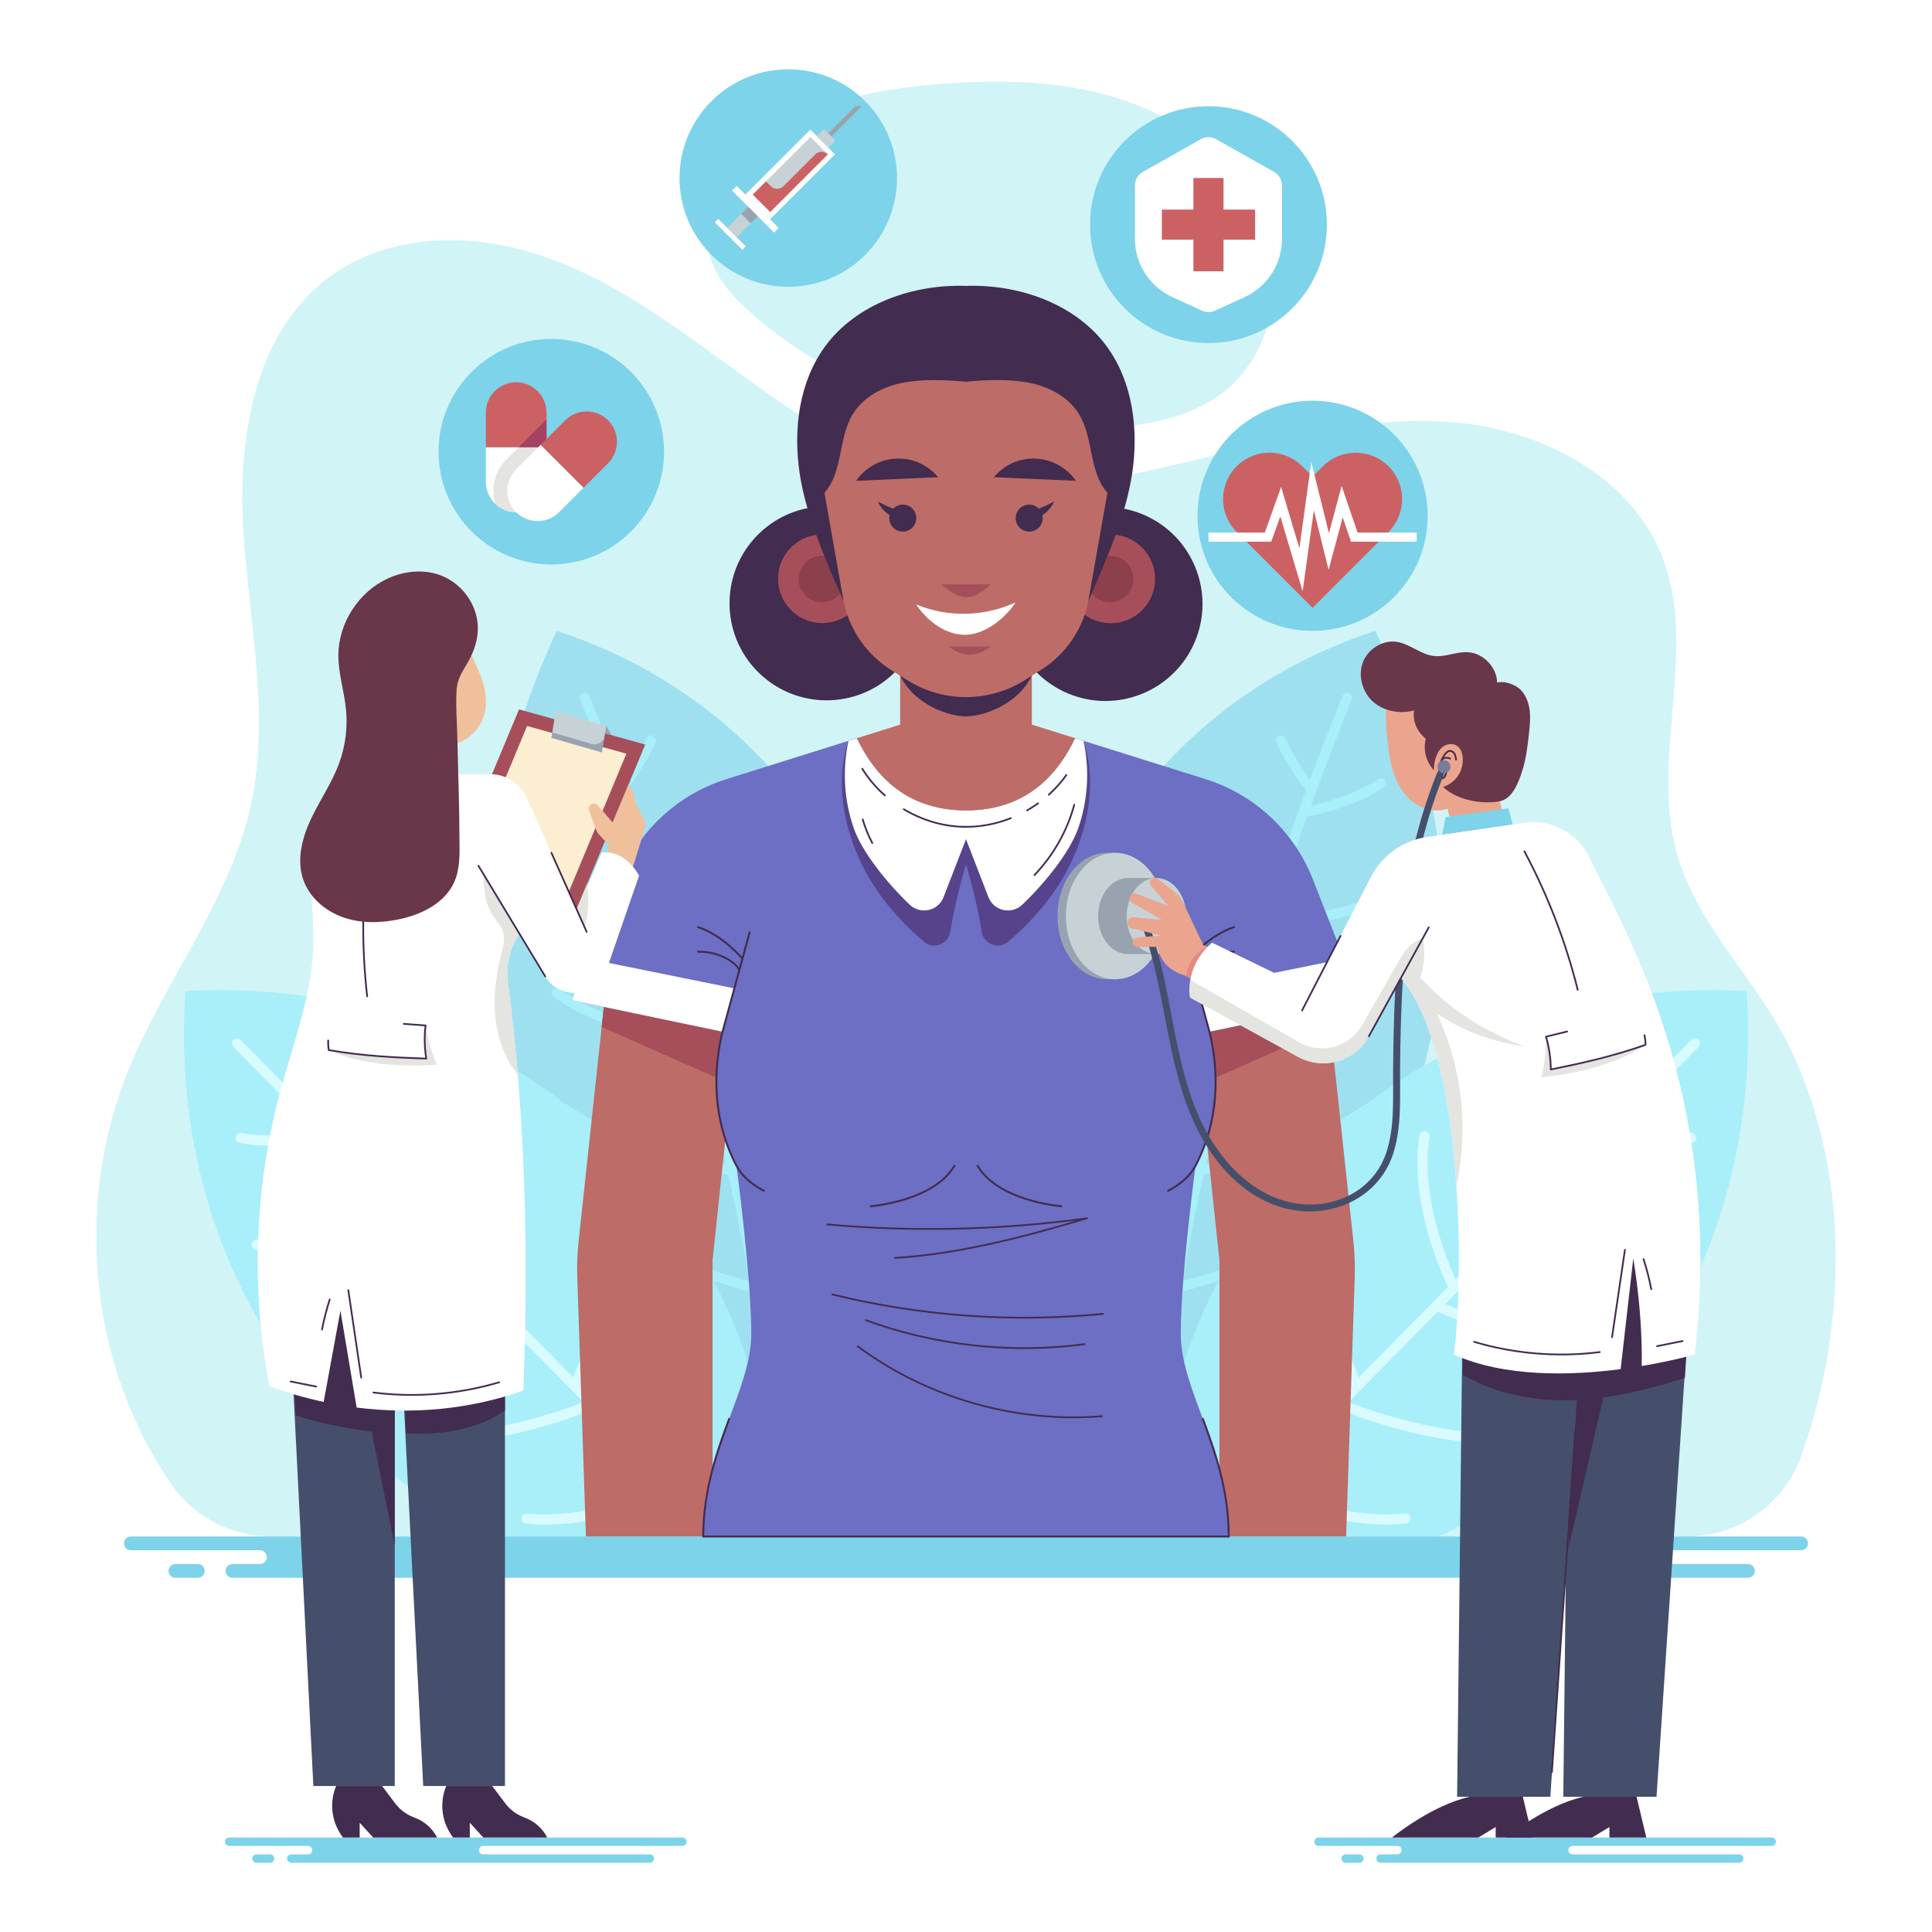 <?xml version="1.0" encoding="utf-8"?>
<!-- Generator: Adobe Illustrator 27.5.0, SVG Export Plug-In . SVG Version: 6.00 Build 0)  -->
<svg version="1.1" xmlns="http://www.w3.org/2000/svg" xmlns:xlink="http://www.w3.org/1999/xlink" x="0px" y="0px"
	 viewBox="0 0 500 500" style="enable-background:new 0 0 500 500;" xml:space="preserve">
<g id="BACKGROUND">
	<rect style="fill:#FFFFFF;" width="500" height="500"/>
</g>
<g id="OBJECTS">
	<g>
		<g>
			<g>
				<g>
					<g>
						<path style="fill:#D1F4F6;" d="M436.559,397.644H70.181c-10.249,0-19.885-4.981-25.733-13.398
							c-20.701-29.794-25.216-70.337-12.276-104.577c9.255-24.488,27.079-45.584,32.716-71.148
							c5.157-23.385-0.503-47.602-1.94-71.506c-1.437-23.904,2.95-50.883,22.127-65.225c15.685-11.73,37.693-11.758,56.167-5.255
							c18.475,6.502,34.33,18.629,50.183,30.129c15.854,11.501,32.544,22.784,51.634,27.161c21.971,5.037,44.91,0.442,66.805-4.916
							c21.895-5.357,44.148-11.532,66.606-9.605c22.458,1.927,45.647,13.935,53.773,34.96c9.316,24.105-3.294,51.972,3.774,76.829
							c4.328,15.222,15.47,27.373,23.947,40.736c20.684,32.608,21.702,77.967,8.034,115.342
							C461.49,389.5,449.687,397.644,436.559,397.644z"/>
						<path style="fill:#D1F4F6;" d="M291.856,110.35c8.626-1.135,17.402-3.304,24.361-8.527
							c13.011-9.765,16.656-29.012,10.685-44.144c-5.97-15.133-19.955-26.118-35.311-31.488c-15.356-5.37-32.025-5.721-48.243-4.451
							c-13.267,1.038-26.784,3.234-38.378,9.767c-9.403,5.298-18.412,14.577-21.275,25.257c-2.492,9.299,2.541,16.676,9.13,22.798
							c16.713,15.529,39.046,25.669,61.356,29.75C266.588,111.583,279.344,111.996,291.856,110.35z"/>
					</g>
					<g>
						<g>
							<circle style="fill:#7DD3E9;" cx="312.751" cy="58.136" r="30.646"/>
							<g>
								<path style="fill:#FFFFFF;" d="M322.122,76.883l-7.679,3.518c-1.074,0.492-2.308,0.492-3.381,0l-7.679-3.518
									c-5.884-2.696-9.657-8.575-9.657-15.047v-13.85c0-1.452,0.782-2.792,2.047-3.505l15.004-8.461
									c1.227-0.692,2.726-0.692,3.952,0l15.004,8.461c1.265,0.713,2.047,2.053,2.047,3.505v13.85
									C331.779,68.309,328.006,74.187,322.122,76.883z"/>
								<polygon style="fill:#CC6164;" points="324.822,54.238 316.649,54.238 316.649,46.066 308.854,46.066 308.854,54.238 
									300.681,54.238 300.681,62.034 308.854,62.034 308.854,70.207 316.649,70.207 316.649,62.034 324.822,62.034 								"/>
							</g>
						</g>
						<g>
							<circle style="fill:#7DD3E9;" cx="339.695" cy="133.491" r="29.78"/>
							<g>
								<path style="fill:#CC6164;" d="M359.347,120.679c-4.691-4.692-12.298-4.692-16.989,0l-2.662,2.662l-2.662-2.662
									c-4.691-4.692-12.298-4.692-16.989,0l0,0c-4.691,4.691-4.691,12.298,0,16.989l2.663,2.662l16.989,16.989l16.989-16.989l0,0
									l2.662-2.662C364.038,132.977,364.038,125.37,359.347,120.679z"/>
								<g>
									<polygon style="fill:#FFFFFF;" points="337.116,153.046 331.346,133.617 328.999,140.191 312.751,140.191 312.751,137.826 
										327.332,137.826 331.552,126.007 336.274,141.902 339.367,119.593 343.931,138.005 347.208,125.75 351.332,137.826 
										366.639,137.826 366.639,140.191 349.64,140.191 347.484,133.874 343.844,147.484 340.024,132.072 									"/>
								</g>
							</g>
						</g>
						<g>
							
								<ellipse transform="matrix(0.707 -0.707 0.707 0.707 -40.863 135.144)" style="fill:#7DD3E9;" cx="142.702" cy="116.898" rx="29.184" ry="29.184"/>
							<g>
								<g>
									<path style="fill:#FFFFFF;" d="M125.736,115.748v8.969c0,4.335,3.514,7.848,7.848,7.848c4.335,0,7.848-3.514,7.848-7.848
										v-8.969H125.736z"/>
									<path style="fill:#CC6164;" d="M141.433,106.779c0-4.335-3.514-7.848-7.848-7.848c-4.335,0-7.848,3.514-7.848,7.848v8.969
										h15.697V106.779z"/>
								</g>
								<g>
									<path style="fill:#E4E4E0;" d="M141.433,124.718v-8.969h-7.204l-3.182,3.182c-3.112,3.112-4.044,7.584-2.813,11.519
										c1.402,1.31,3.28,2.117,5.35,2.117C137.919,132.566,141.433,129.052,141.433,124.718z"/>
									<polygon style="fill:#A34262;" points="141.433,115.748 141.433,108.544 134.229,115.748 									"/>
								</g>
								<g>
									<path style="fill:#FFFFFF;" d="M139.927,115.124l-6.342,6.342c-3.065,3.065-3.065,8.034,0,11.099
										c3.065,3.065,8.034,3.065,11.099,0l6.342-6.342L139.927,115.124z"/>
									<path style="fill:#CC6164;" d="M157.369,119.881c3.065-3.065,3.065-8.034,0-11.099c-3.065-3.065-8.034-3.065-11.099,0
										l-6.342,6.342l11.099,11.099L157.369,119.881z"/>
								</g>
							</g>
						</g>
						<g>
							
								<ellipse transform="matrix(0.707 -0.707 0.707 0.707 27.186 157.764)" style="fill:#7DD3E9;" cx="204.031" cy="46.066" rx="28.146" ry="28.146"/>
							<g>
								
									<rect x="199.999" y="33.282" transform="matrix(0.707 0.707 -0.707 0.707 91.838 -131.387)" style="fill:#FFFFFF;" width="9.037" height="23.765"/>
								
									<rect x="193.974" y="41.985" transform="matrix(-0.707 0.707 -0.707 -0.707 381.07 -67.515)" style="fill:#C7D2D7;" width="21.087" height="6.36"/>
								
									<rect x="187.806" y="53.314" transform="matrix(0.707 0.707 -0.707 0.707 95.571 -122.373)" style="fill:#FFFFFF;" width="15.397" height="1.729"/>
								
									<rect x="211.727" y="34.525" transform="matrix(0.707 0.707 -0.707 0.707 87.974 -140.717)" style="fill:#C7D2D7;" width="4.24" height="2.622"/>
								<polygon style="fill:#99A3B0;" points="215.188,35.323 214.36,34.495 221.401,27.453 223.058,27.453 								"/>
								
									<rect x="190.442" y="53.663" transform="matrix(0.707 0.707 -0.707 0.707 96.956 -119.042)" style="fill:#C7D2D7;" width="3.459" height="7.698"/>
								
									<rect x="183.975" y="60.05" transform="matrix(0.707 0.707 -0.707 0.707 98.264 -115.875)" style="fill:#FFFFFF;" width="10.061" height="1.255"/>
								
									<rect x="192.254" y="54.413" transform="matrix(0.707 0.707 -0.707 0.707 96.198 -120.851)" style="fill:#99A3B0;" width="3.459" height="2.573"/>
								<path style="fill:#CC6164;" d="M210.987,39.958l-8.245,8.244c-0.893,0.893-2.341,0.893-3.235,0l-1.262-1.262l-3.432,3.432
									l2.88,2.88l1.617,1.617l3.432-3.432l11.479-11.479l0,0C213.329,39.065,211.88,39.065,210.987,39.958z"/>
							</g>
						</g>
					</g>
				</g>
				<g>
					<defs>
						<path id="SVGID_1_" d="M75.011,397.644h146.718c23.354-44.26,34.705-97.693,20.247-145.603
							c-14.458-47.91-52.553-89.186-100.697-102.845c-22.145,27.155-37.174,61.462-39.093,96.449
							c-22.594-3.378-47.347-1.2-69.779,3.123C27.408,301.301,44.893,354.312,75.011,397.644z"/>
					</defs>
					<clipPath id="SVGID_00000085217883719633656360000015004928471407302546_">
						<use xlink:href="#SVGID_1_"  style="overflow:visible;"/>
					</clipPath>
					<g style="clip-path:url(#SVGID_00000085217883719633656360000015004928471407302546_);">
						<g>
							<path style="fill:#9FE0F0;" d="M144.065,163.271L144.065,163.271L144.065,163.271c-9.341,20.164-14.758,39.99-16.718,59.049
								c-1.948,19.068-0.422,37.389,4.43,54.773c4.832,17.389,12.996,33.862,24.519,49.178
								c11.529,15.302,26.414,29.475,44.833,41.908l0,0v0c14.511-16.77,24.046-36.232,28.446-56.554
								c4.418-20.31,3.701-41.446-1.813-61.263c-5.523-19.815-15.833-38.279-30.114-53.382
								C183.378,181.859,165.156,170.126,144.065,163.271z"/>
							<path style="fill:#A8EFFA;" d="M219.304,260.292c-0.653-0.299-1.403,0.008-1.674,0.678
								c-3.208,8.081-9.15,15.598-14.823,21.486c-5.66,5.891-11.275,10.233-13.846,12.152c-2.41-10.495-5.154-20.91-7.984-31.299
								c1.822-1.293,6.586-4.846,11.571-10.172c2.492-2.663,5.039-5.771,7.302-9.258c2.22-3.474,4.147-7.325,5.448-11.473
								c0.217-0.693-0.152-1.45-0.825-1.689c-0.673-0.239-1.393,0.13-1.61,0.822c-4.552,14.732-18.215,25.847-22.643,29.143
								c-2.582-9.094-5.298-18.152-8.219-27.143c1.746-1.361,6.286-5.077,11.021-10.631c4.747-5.554,9.537-12.918,11.959-21.547
								c0.187-0.697-0.217-1.438-0.901-1.653c-0.685-0.213-1.39,0.178-1.578,0.875c-2.088,7.635-6.386,14.384-10.627,19.606
								c-4.292,5.242-8.592,8.997-10.722,10.746l-2.175-6.625l-2.277-6.591c-1.488-4.405-3.092-8.768-4.693-13.132
								c1.289-1.643,5.098-6.663,7.631-12.43c0.288-0.648-0.003-1.417-0.647-1.716c-0.648-0.298-1.402-0.011-1.688,0.636
								c-1.958,4.414-4.672,8.434-6.336,10.663c-2.741-7.274-5.52-14.536-8.482-21.724c-0.265-0.654-1.008-0.968-1.66-0.701
								c-0.652,0.267-0.966,1.012-0.702,1.663l2.775,6.842l2.664,6.886l2.64,6.895l2.533,6.935
								c-3.938-0.913-12.044-3.144-17.287-6.841c-0.567-0.404-1.362-0.278-1.781,0.283c-0.418,0.56-0.299,1.34,0.266,1.744
								c6.525,4.661,16.947,7.055,19.838,7.653c1.581,4.355,3.045,8.751,4.573,13.125c1.485,4.389,2.886,8.805,4.333,13.206
								c-2.758-0.166-8.432-0.683-14.947-2.191c-3.262-0.753-6.716-1.759-10.154-3.086c-3.46-1.32-6.876-2.971-9.996-5.048
								c-0.57-0.38-1.362-0.229-1.77,0.334c-0.408,0.563-0.278,1.324,0.292,1.703c7.048,4.644,15.225,7.314,22.273,8.854
								c7.057,1.535,12.922,1.937,15.118,2.036c2.801,8.997,5.478,18.033,7.954,27.125c-2.767-0.267-8.439-1-14.947-2.713
								c-3.245-0.859-6.677-1.969-10.023-3.403c-1.673-0.717-3.324-1.516-4.919-2.407c-1.614-0.885-3.18-1.86-4.654-2.939
								c-0.555-0.406-1.358-0.293-1.785,0.25c-0.433,0.542-0.335,1.308,0.22,1.712c6.612,4.847,14.637,7.779,21.686,9.547
								c6.978,1.785,12.895,2.405,15.129,2.581c0.69,2.593,1.411,5.178,2.076,7.777l1.956,7.808
								c1.348,5.195,2.473,10.443,3.712,15.664c-3.177-0.596-10.06-2.038-17.766-4.505c-7.667-2.482-16.368-5.914-22.949-10.726
								c-0.554-0.399-1.356-0.281-1.785,0.257c-0.43,0.54-0.34,1.302,0.21,1.702c3.685,2.679,7.917,4.942,12.272,6.859
								c4.356,1.916,8.751,3.506,12.895,4.783c8.26,2.561,15.344,3.909,17.728,4.335l2.491,11.658l2.29,11.699l0.001,0.005
								c0.286,1.407,0.527,2.823,0.779,4.236c-1.432-0.375-3.593-0.971-6.191-1.774c-2.616-0.799-5.669-1.804-8.855-3.004
								c-6.386-2.401-13.239-5.576-18.411-9.517c-0.543-0.42-1.349-0.329-1.792,0.202c-0.445,0.53-0.363,1.297,0.182,1.716
								c5.826,4.463,13.551,7.95,20.504,10.483c6.924,2.533,12.881,4.126,15.054,4.658l1.371,7.741l1.237,7.764
								c0.111,0.695,0.764,1.169,1.461,1.061c0.697-0.108,1.17-0.76,1.059-1.458l-1.311-8.197l-1.45-8.174l-0.001-0.005
								l-0.969-5.392c1.823-1.268,6.855-4.887,12.294-9.966c5.473-5.08,11.229-11.617,14.594-18.572
								c0.317-0.652,0.062-1.455-0.568-1.793c-0.631-0.337-1.399-0.081-1.714,0.57c-2.997,6.141-7.99,12.043-12.973,16.825
								c-4.968,4.785-9.774,8.434-12.173,10.172c-0.918-4.618-1.762-9.25-2.783-13.847c-0.987-4.603-1.94-9.214-3.038-13.793
								c1.993-1.42,7.757-5.671,13.988-11.875c3.078-3.093,6.264-6.673,9.15-10.619c2.894-3.947,5.477-8.259,7.269-12.768
								C220.268,261.383,219.957,260.592,219.304,260.292z"/>
						</g>
						<g>
							<path style="fill:#A8EFFA;" d="M47.98,256.468L47.98,256.468L47.98,256.468c-6.075,90.392,62.341,159.825,152.813,155.083h0
								v0C206.868,321.159,138.451,251.726,47.98,256.468z"/>
							<path style="fill:#D9FBFF;" d="M157.75,311.077c-0.714,0.079-1.229,0.724-1.152,1.436c1.892,17.164-5.779,37.86-8.247,43.962
								l-23.094-23.437c1.986-4.116,10.028-22.154,7.368-39.163c-0.111-0.71-0.777-1.196-1.487-1.084
								c-0.711,0.111-1.197,0.777-1.085,1.486c2.363,15.099-4.394,31.617-6.75,36.778l-20.276-20.577
								c1.944-4.08,9.763-21.885,7.147-39.38c-0.106-0.711-0.769-1.201-1.48-1.094c-0.711,0.108-1.201,0.768-1.095,1.48
								c2.324,15.543-4.221,31.874-6.53,37.008l-19.94-20.236c0.512-2.076,1.91-8.292,1.998-14.692
								c0.011-0.719-0.564-1.309-1.283-1.32c-0.721-0.009-1.31,0.566-1.319,1.283c-0.068,4.891-0.965,9.781-1.563,12.529
								L62.29,269.135c-0.504-0.512-1.328-0.518-1.84-0.014c-0.512,0.505-0.518,1.328-0.014,1.84l21.185,21.499
								c-4.015,0.811-12.59,2.189-19.048,0.753c-0.702-0.155-1.397,0.284-1.553,0.988c-0.156,0.702,0.286,1.397,0.988,1.553
								c8.124,1.806,18.879-0.422,21.781-1.094l19.939,20.236c-5.162,2.233-21.575,8.539-37.101,5.983
								c-0.709-0.117-1.379,0.364-1.496,1.073c-0.117,0.709,0.363,1.379,1.072,1.496c17.454,2.873,35.373-4.682,39.481-6.566
								l20.277,20.578c-5.192,2.28-21.795,8.793-36.874,6.206c-0.709-0.122-1.385,0.356-1.502,1.063
								c-0.122,0.709,0.353,1.382,1.062,1.503c16.968,2.91,35.122-4.865,39.267-6.79l23.095,23.438
								c-6.138,2.377-26.946,9.742-44.079,7.598c-0.711-0.09-1.361,0.417-1.453,1.131c-0.088,0.713,0.418,1.364,1.131,1.453
								c19.115,2.39,41.765-6.282,46.39-8.163l17.102,17.355c0.001,0.001,0.002,0.002,0.003,0.003l3.09,3.136
								c-5.703,2.027-23.379,7.771-36.84,6.312c-0.713-0.079-1.358,0.439-1.434,1.154c-0.077,0.715,0.439,1.357,1.154,1.434
								c15.244,1.653,34.877-5.266,39.133-6.856l11.278,11.446c0.505,0.512,1.328,0.518,1.84,0.014
								c0.512-0.505,0.518-1.328,0.014-1.84l-11.87-12.046c-0.001-0.001-0.003-0.003-0.004-0.004l-3.916-3.975
								c1.652-4.231,8.859-23.76,7.432-39.027c-0.067-0.716-0.701-1.242-1.417-1.175c-0.717,0.068-1.243,0.702-1.175,1.417
								c1.26,13.481-4.743,31.07-6.854,36.742l-20.194-20.494c1.95-4.598,10.955-27.117,8.846-46.265
								C159.107,311.514,158.464,310.999,157.75,311.077z"/>
						</g>
					</g>
				</g>
				<g>
					<defs>
						<path id="SVGID_00000103947159159877829200000017395471761998643608_" d="M424.989,397.644H278.271
							c-23.354-44.26-34.705-97.693-20.247-145.603c14.458-47.91,52.553-89.186,100.697-102.845
							c22.145,27.155,37.174,61.462,39.093,96.449c22.595-3.378,47.347-1.2,69.78,3.123
							C472.592,301.301,455.107,354.312,424.989,397.644z"/>
					</defs>
					<clipPath id="SVGID_00000003089677452746921330000001139308908078153907_">
						<use xlink:href="#SVGID_00000103947159159877829200000017395471761998643608_"  style="overflow:visible;"/>
					</clipPath>
					<g style="clip-path:url(#SVGID_00000003089677452746921330000001139308908078153907_);">
						<g>
							<path style="fill:#9FE0F0;" d="M355.934,163.271L355.934,163.271L355.934,163.271c9.341,20.164,14.758,39.99,16.718,59.049
								c1.948,19.068,0.422,37.389-4.43,54.773c-4.832,17.389-12.996,33.862-24.52,49.178
								c-11.529,15.302-26.414,29.475-44.833,41.908l0,0v0c-14.511-16.77-24.046-36.232-28.446-56.554
								c-4.418-20.31-3.701-41.446,1.814-61.263c5.523-19.815,15.833-38.279,30.114-53.382
								C316.622,181.859,334.844,170.126,355.934,163.271z"/>
							<path style="fill:#A8EFFA;" d="M280.695,260.292c0.653-0.299,1.403,0.008,1.674,0.678c3.208,8.081,9.15,15.598,14.823,21.486
								c5.66,5.891,11.275,10.233,13.846,12.152c2.41-10.495,5.154-20.91,7.984-31.299c-1.822-1.293-6.586-4.846-11.571-10.172
								c-2.492-2.663-5.039-5.771-7.302-9.258c-2.22-3.474-4.147-7.325-5.448-11.473c-0.217-0.693,0.152-1.45,0.825-1.689
								c0.673-0.239,1.393,0.13,1.61,0.822c4.552,14.732,18.215,25.847,22.643,29.143c2.582-9.094,5.298-18.152,8.219-27.143
								c-1.746-1.361-6.286-5.077-11.021-10.631c-4.747-5.554-9.537-12.918-11.959-21.547c-0.187-0.697,0.217-1.438,0.901-1.653
								c0.685-0.213,1.39,0.178,1.578,0.875c2.088,7.635,6.386,14.384,10.627,19.606c4.292,5.242,8.592,8.997,10.723,10.746
								l2.175-6.625l2.277-6.591c1.488-4.405,3.093-8.768,4.693-13.132c-1.289-1.643-5.098-6.663-7.631-12.43
								c-0.288-0.648,0.003-1.417,0.648-1.716c0.647-0.298,1.402-0.011,1.688,0.636c1.958,4.414,4.672,8.434,6.336,10.663
								c2.741-7.274,5.52-14.536,8.482-21.724c0.265-0.654,1.008-0.968,1.66-0.701c0.652,0.267,0.966,1.012,0.702,1.663
								l-2.775,6.842l-2.664,6.886l-2.64,6.895l-2.533,6.935c3.938-0.913,12.044-3.144,17.287-6.841
								c0.567-0.404,1.362-0.278,1.781,0.283c0.418,0.56,0.299,1.34-0.266,1.744c-6.525,4.661-16.947,7.055-19.838,7.653
								c-1.581,4.355-3.045,8.751-4.573,13.125c-1.485,4.389-2.886,8.805-4.333,13.206c2.758-0.166,8.432-0.683,14.947-2.191
								c3.262-0.753,6.716-1.759,10.154-3.086c3.46-1.32,6.876-2.971,9.996-5.048c0.57-0.38,1.363-0.229,1.77,0.334
								c0.408,0.563,0.278,1.324-0.292,1.703c-7.048,4.644-15.225,7.314-22.273,8.854c-7.057,1.535-12.922,1.937-15.118,2.036
								c-2.801,8.997-5.478,18.033-7.954,27.125c2.767-0.267,8.439-1,14.947-2.713c3.245-0.859,6.677-1.969,10.023-3.403
								c1.673-0.717,3.324-1.516,4.919-2.407c1.614-0.885,3.18-1.86,4.654-2.939c0.555-0.406,1.358-0.293,1.785,0.25
								c0.433,0.542,0.335,1.308-0.22,1.712c-6.612,4.847-14.637,7.779-21.686,9.547c-6.978,1.785-12.895,2.405-15.129,2.581
								c-0.69,2.593-1.41,5.178-2.076,7.777l-1.956,7.808c-1.348,5.195-2.473,10.443-3.712,15.664
								c3.177-0.596,10.06-2.038,17.766-4.505c7.667-2.482,16.368-5.914,22.949-10.726c0.554-0.399,1.356-0.281,1.785,0.257
								c0.43,0.54,0.34,1.302-0.21,1.702c-3.685,2.679-7.917,4.942-12.272,6.859c-4.356,1.916-8.751,3.506-12.895,4.783
								c-8.26,2.561-15.344,3.909-17.728,4.335l-2.491,11.658l-2.29,11.699l-0.001,0.005c-0.286,1.407-0.527,2.823-0.779,4.236
								c1.432-0.375,3.593-0.971,6.191-1.774c2.616-0.799,5.669-1.804,8.855-3.004c6.386-2.401,13.239-5.576,18.411-9.517
								c0.543-0.42,1.349-0.329,1.792,0.202c0.445,0.53,0.363,1.297-0.182,1.716c-5.826,4.463-13.551,7.95-20.504,10.483
								c-6.924,2.533-12.881,4.126-15.054,4.658l-1.371,7.741l-1.237,7.764c-0.111,0.695-0.764,1.169-1.461,1.061
								c-0.697-0.108-1.17-0.76-1.059-1.458l1.311-8.197l1.45-8.174l0.001-0.005l0.969-5.392c-1.823-1.268-6.855-4.887-12.294-9.966
								c-5.473-5.08-11.229-11.617-14.594-18.572c-0.317-0.652-0.062-1.455,0.568-1.793c0.631-0.337,1.399-0.081,1.714,0.57
								c2.997,6.141,7.99,12.043,12.973,16.825c4.968,4.785,9.774,8.434,12.173,10.172c0.918-4.618,1.762-9.25,2.783-13.847
								c0.987-4.603,1.939-9.214,3.038-13.793c-1.993-1.42-7.757-5.671-13.988-11.875c-3.078-3.093-6.264-6.673-9.15-10.619
								c-2.894-3.947-5.476-8.259-7.269-12.768C279.732,261.383,280.043,260.592,280.695,260.292z"/>
						</g>
						<g>
							<path style="fill:#A8EFFA;" d="M452.02,256.468L452.02,256.468L452.02,256.468c6.075,90.392-62.341,159.825-152.813,155.083
								h0v0C293.132,321.159,361.548,251.726,452.02,256.468z"/>
							<path style="fill:#D9FBFF;" d="M342.25,311.077c0.714,0.079,1.229,0.724,1.152,1.436c-1.892,17.164,5.779,37.86,8.247,43.962
								l23.094-23.437c-1.986-4.116-10.028-22.154-7.368-39.163c0.111-0.71,0.777-1.196,1.487-1.084
								c0.711,0.111,1.197,0.777,1.085,1.486c-2.363,15.099,4.394,31.617,6.75,36.778l20.276-20.577
								c-1.944-4.08-9.763-21.885-7.147-39.38c0.106-0.711,0.769-1.201,1.48-1.094c0.711,0.108,1.201,0.768,1.095,1.48
								c-2.324,15.543,4.221,31.874,6.53,37.008l19.94-20.236c-0.512-2.076-1.91-8.292-1.998-14.692
								c-0.011-0.719,0.564-1.309,1.283-1.32c0.721-0.009,1.31,0.566,1.319,1.283c0.068,4.891,0.965,9.781,1.563,12.529
								l16.673-16.921c0.504-0.512,1.328-0.518,1.84-0.014c0.512,0.505,0.518,1.328,0.014,1.84l-21.185,21.499
								c4.015,0.811,12.59,2.189,19.048,0.753c0.702-0.155,1.397,0.284,1.553,0.988c0.156,0.702-0.286,1.397-0.988,1.553
								c-8.124,1.806-18.879-0.422-21.78-1.094l-19.939,20.236c5.162,2.233,21.575,8.539,37.101,5.983
								c0.709-0.117,1.379,0.364,1.496,1.073c0.117,0.709-0.363,1.379-1.072,1.496c-17.454,2.873-35.373-4.682-39.481-6.566
								l-20.277,20.578c5.192,2.28,21.795,8.793,36.874,6.206c0.709-0.122,1.385,0.356,1.502,1.063
								c0.122,0.709-0.353,1.382-1.062,1.503c-16.968,2.91-35.122-4.865-39.267-6.79l-23.095,23.438
								c6.138,2.377,26.946,9.742,44.079,7.598c0.711-0.09,1.361,0.417,1.453,1.131c0.088,0.713-0.418,1.364-1.13,1.453
								c-19.115,2.39-41.765-6.282-46.391-8.163L329.9,382.255c-0.001,0.001-0.002,0.002-0.003,0.003l-3.09,3.136
								c5.703,2.027,23.379,7.771,36.84,6.312c0.713-0.079,1.358,0.439,1.434,1.154c0.077,0.715-0.439,1.357-1.154,1.434
								c-15.244,1.653-34.877-5.266-39.133-6.856l-11.278,11.446c-0.505,0.512-1.328,0.518-1.84,0.014
								c-0.512-0.505-0.518-1.328-0.014-1.84l11.87-12.046c0.001-0.001,0.003-0.003,0.004-0.004l3.916-3.975
								c-1.652-4.231-8.859-23.76-7.432-39.027c0.067-0.716,0.701-1.242,1.417-1.175c0.717,0.068,1.243,0.702,1.175,1.417
								c-1.26,13.481,4.743,31.07,6.854,36.742l20.194-20.494c-1.95-4.598-10.955-27.117-8.846-46.265
								C340.892,311.514,341.536,310.999,342.25,311.077z"/>
						</g>
					</g>
				</g>
			</g>
			<g>
				<path style="fill:#7DD3E9;" d="M467.913,399.425L467.913,399.425c0-0.984-0.797-1.781-1.781-1.781H33.868
					c-0.984,0-1.781,0.797-1.781,1.781l0,0c0,0.984,0.797,1.781,1.781,1.781h33.391c0.984,0,1.781,0.797,1.781,1.781l0,0
					c0,0.984-0.797,1.781-1.781,1.781h-7.089c-0.984,0-1.781,0.797-1.781,1.781v0c0,0.984,0.797,1.781,1.781,1.781h392.192
					c0.984,0,1.781-0.797,1.781-1.781v0c0-0.984-0.797-1.781-1.781-1.781h-70.532c-0.984,0-1.781-0.797-1.781-1.781l0,0
					c0-0.984,0.797-1.781,1.781-1.781h84.303C467.116,401.206,467.913,400.408,467.913,399.425z"/>
				<path style="fill:#7DD3E9;" d="M45.407,408.33h5.781c0.984,0,1.781-0.797,1.781-1.781v0c0-0.984-0.797-1.781-1.781-1.781h-5.781
					c-0.984,0-1.781,0.797-1.781,1.781v0C43.626,407.532,44.424,408.33,45.407,408.33z"/>
			</g>
		</g>
		<g>
			<g>
				<g>
					<path style="fill:#BD6C67;" d="M190.601,267.71l-34.328-7.142l-6.531,60.682c-0.332,3.088-0.447,6.196-0.344,9.301
						l2.236,67.094h32.776v-71.457L190.601,267.71z"/>
					<polygon style="fill:#A64F5A;" points="156.273,260.567 190.601,267.71 189.236,280.6 155.711,265.792 					"/>
				</g>
				<g>
					<path style="fill:#BD6C67;" d="M309.399,267.71l34.328-7.142l6.531,60.682c0.332,3.088,0.447,6.196,0.344,9.301l-2.236,67.094
						H315.59v-71.457L309.399,267.71z"/>
					<polygon style="fill:#A64F5A;" points="343.727,260.567 309.399,267.71 310.764,280.6 344.289,265.792 					"/>
				</g>
				<g>
					<path style="fill:#6C6FC3;" d="M309.399,301.706C317.333,286.5,314.121,271.485,313,267l39.028-8.16l-12.264-31.281
						c-4.864-12.406-15.087-21.941-27.801-25.93l-33.731-10.585c-3.945,8.221-11.648,18.688-28.232,18.688
						s-24.286-10.467-28.232-18.688l-33.731,10.585c-12.714,3.99-22.937,13.524-27.801,25.93l-12.264,31.281L187,267
						c-1.121,4.485-4.333,19.5,3.601,34.706c0,0,3.823,28.666,3.823,43.466c0,14.8-12.424,30.048-12.424,52.472h68h0h0h68
						c0-22.424-12.424-37.672-12.424-52.472C305.576,330.372,309.399,301.706,309.399,301.706z"/>
					<polygon style="fill:#FFFFFF;" points="187,267 190.027,255.788 152.175,248.118 147.972,258.84 					"/>
					<path style="fill:#56438C;" d="M280.406,191.726l-2.175-0.682c-3.945,8.221-11.648,18.688-28.232,18.688
						s-24.286-10.467-28.232-18.688l-2.175,0.682c-3.506,10.408-1.304,22.425,3.585,32.26c3.792,7.629,9.425,14.195,15.936,19.732
						c2.473,2.102,6.271,0.667,6.8-2.535c0.979-5.923,2.389-11.755,4.085-17.528c1.696,5.774,3.107,11.605,4.085,17.528
						c0.529,3.202,4.328,4.638,6.8,2.535c6.511-5.536,12.144-12.103,15.936-19.732C281.71,214.151,283.913,202.135,280.406,191.726z
						"/>
					<path style="fill:#FFFFFF;" d="M280.406,191.726l-2.175-0.682c-3.945,8.221-11.648,18.688-28.232,18.688
						s-24.286-10.467-28.232-18.688l-2.175,0.682c-1.643,7.545-1.154,15.55,1.441,22.825c2.127,5.963,8.416,13.873,14.395,19.577
						c2.784,2.656,7.366,1.655,8.755-1.934L250,217.18l5.815,15.014c1.39,3.588,5.971,4.59,8.756,1.934
						c5.979-5.704,12.268-13.614,14.395-19.577C281.561,207.276,282.049,199.271,280.406,191.726z"/>
					<g>
						<g>
							<path style="fill:#422C4F;" d="M250,397.894h-68.25v-0.25c0-12.378,3.922-22.966,6.787-30.696l0.469,0.174
								c-3.669,9.903-6.711,19.023-6.755,30.272H250V397.894z"/>
						</g>
						<g>
							<path style="fill:#422C4F;" d="M225.354,312.443c-0.125,0-0.233-0.094-0.248-0.222c-0.016-0.137,0.083-0.261,0.22-0.276
								c1.044-0.121,2.09-0.273,3.108-0.451c9.021-1.583,15.539-5.105,18.351-9.914c0.069-0.121,0.223-0.161,0.342-0.09
								c0.12,0.069,0.16,0.223,0.09,0.342c-2.888,4.94-9.527,8.546-18.697,10.154c-1.027,0.181-2.083,0.333-3.136,0.455
								C225.373,312.442,225.363,312.443,225.354,312.443z"/>
						</g>
						<g>
							<path style="fill:#422C4F;" d="M192.145,248.368c-0.072,0-0.144-0.031-0.193-0.092c-0.049-0.06-4.968-6.003-11.373-8.101
								c-0.131-0.043-0.203-0.185-0.16-0.315c0.043-0.131,0.184-0.203,0.315-0.16c6.546,2.144,11.554,8.199,11.604,8.26
								c0.087,0.107,0.072,0.264-0.035,0.351C192.256,248.35,192.2,248.368,192.145,248.368z"/>
						</g>
						<g>
							<path style="fill:#422C4F;" d="M191.325,251.373c-0.116,0-0.219-0.081-0.244-0.198c-0.253-1.201-4.184-4.634-10.307-4.634
								c-0.04,0-0.109,0.006-0.118,0.001c-0.137,0-0.249-0.111-0.25-0.248c-0.001-0.138,0.11-0.251,0.248-0.252
								c0.04-0.001,0.08-0.001,0.12-0.001c6.326,0,10.487,3.56,10.796,5.03c0.028,0.136-0.058,0.268-0.193,0.297
								C191.36,251.371,191.342,251.373,191.325,251.373z"/>
						</g>
						<g>
							<path style="fill:#422C4F;" d="M197.705,308.445c-0.04,0-0.08-0.009-0.117-0.029c-3.402-1.792-5.827-4.011-7.208-6.592
								c-7.262-13.917-5.387-27.83-3.623-34.885l7.001-25.697c0.037-0.132,0.173-0.21,0.307-0.175
								c0.133,0.036,0.211,0.174,0.175,0.307l-7,25.691c-1.745,6.982-3.602,20.757,3.581,34.525
								c1.332,2.489,3.687,4.638,6.999,6.384c0.122,0.063,0.169,0.215,0.105,0.337C197.881,308.397,197.794,308.445,197.705,308.445
								z"/>
						</g>
					</g>
					<polygon style="fill:#FFFFFF;" points="313,267 309.973,255.788 347.824,248.118 352.028,258.84 					"/>
					<g>
						<g>
							<path style="fill:#422C4F;" d="M250,397.894h68.25v-0.25c0-12.378-3.922-22.966-6.787-30.696l-0.469,0.174
								c3.669,9.903,6.71,19.023,6.755,30.272H250V397.894z"/>
						</g>
						<g>
							<path style="fill:#422C4F;" d="M274.646,312.443c0.125,0,0.233-0.094,0.248-0.222c0.016-0.137-0.082-0.261-0.22-0.276
								c-1.044-0.121-2.09-0.273-3.108-0.451c-9.022-1.583-15.539-5.105-18.351-9.914c-0.069-0.121-0.223-0.161-0.342-0.09
								c-0.12,0.069-0.16,0.223-0.09,0.342c2.888,4.94,9.527,8.546,18.697,10.154c1.027,0.181,2.083,0.333,3.136,0.455
								C274.627,312.442,274.637,312.443,274.646,312.443z"/>
						</g>
						<g>
							<path style="fill:#422C4F;" d="M307.855,248.368c0.072,0,0.144-0.031,0.193-0.092c0.049-0.06,4.968-6.003,11.373-8.101
								c0.131-0.043,0.203-0.185,0.16-0.315c-0.043-0.131-0.184-0.203-0.315-0.16c-6.546,2.144-11.554,8.199-11.604,8.26
								c-0.087,0.107-0.072,0.264,0.035,0.351C307.744,248.35,307.8,248.368,307.855,248.368z"/>
						</g>
						<g>
							<path style="fill:#422C4F;" d="M308.675,251.373c0.116,0,0.219-0.081,0.244-0.198c0.253-1.201,4.184-4.634,10.307-4.634
								c0.04,0,0.109,0.006,0.118,0.001c0.137,0,0.249-0.111,0.25-0.248c0.001-0.138-0.11-0.251-0.248-0.252
								c-0.04-0.001-0.08-0.001-0.12-0.001c-6.326,0-10.487,3.56-10.796,5.03c-0.028,0.136,0.058,0.268,0.193,0.297
								C308.64,251.371,308.658,251.373,308.675,251.373z"/>
						</g>
						<g>
							<path style="fill:#422C4F;" d="M302.295,308.445c0.04,0,0.08-0.009,0.117-0.029c3.402-1.792,5.827-4.011,7.208-6.592
								c7.262-13.917,5.387-27.83,3.623-34.885l-7.002-25.697c-0.037-0.132-0.173-0.21-0.307-0.175
								c-0.133,0.036-0.211,0.174-0.175,0.307l7,25.691c1.745,6.982,3.603,20.757-3.581,34.525c-1.332,2.489-3.687,4.638-7,6.384
								c-0.122,0.063-0.169,0.215-0.104,0.337C302.119,308.397,302.206,308.445,302.295,308.445z"/>
						</g>
					</g>
				</g>
				<g>
					<path style="fill:#BD6C67;" d="M278.232,191.044l-11.19-3.511v-16.145H250h0h-17.042v16.145l-11.19,3.511
						c3.945,8.221,11.647,18.688,28.232,18.688l0,0c0,0,0,0,0,0c0,0,0,0,0,0l0,0C266.584,209.732,274.286,199.265,278.232,191.044z"
						/>
					<path style="fill:#422C4F;" d="M250,171.387h-17.042v3.482c3.924,7.842,12.95,10.533,17.042,10.533
						c4.092,0,13.118-2.691,17.042-10.533v-3.482H250z"/>
				</g>
				<g>
					
						<ellipse transform="matrix(0.707 -0.707 0.707 0.707 -47.732 197.016)" style="fill:#422C4F;" cx="213.954" cy="156.126" rx="25.117" ry="25.117"/>
					
						<ellipse transform="matrix(0.389 -0.921 0.921 0.389 31.031 359.017)" style="fill:#422C4F;" cx="286.046" cy="156.126" rx="25.117" ry="25.117"/>
					<g>
						
							<ellipse transform="matrix(0.122 -0.993 0.993 0.122 38.075 342.735)" style="fill:#A64F5A;" cx="212.729" cy="149.85" rx="11.468" ry="11.468"/>
						<path style="fill:#8C404C;" d="M218.766,149.85c0,3.335-2.703,6.038-6.037,6.038c-3.335,0-6.038-2.703-6.038-6.038
							c0-3.335,2.703-6.038,6.038-6.038C216.063,143.813,218.766,146.516,218.766,149.85z"/>
					</g>
					<g>
						
							<ellipse transform="matrix(0.974 -0.229 0.229 0.974 -26.651 69.648)" style="fill:#A64F5A;" cx="287.271" cy="149.85" rx="11.468" ry="11.468"/>
						<path style="fill:#8C404C;" d="M281.234,149.85c0,3.335,2.703,6.038,6.037,6.038c3.335,0,6.038-2.703,6.038-6.038
							c0-3.335-2.703-6.038-6.038-6.038C283.937,143.813,281.234,146.516,281.234,149.85z"/>
					</g>
					<path style="fill:#BD6C67;" d="M250,84.268L250,84.268L250,84.268L250,84.268L250,84.268
						c-20.989,0-38.004,17.015-38.004,38.004v1.91c0,2.912,0.335,5.815,0.998,8.651l5.52,23.612
						c1.63,6.972,5.931,13.027,11.978,16.862l4.189,2.656c4.581,2.905,9.894,4.448,15.319,4.448l0,0l0,0l0,0h0l0,0
						c5.425,0,10.738-1.542,15.319-4.448l4.189-2.656c6.047-3.835,10.348-9.889,11.978-16.862l5.52-23.612
						c0.663-2.836,0.998-5.739,0.998-8.651v-1.91C288.003,101.283,270.989,84.268,250,84.268z"/>
					<g>
						<path style="fill:#422C4F;" d="M231.942,118.691c-4.335,0.193-8.083,2.439-10.379,5.749l21.228-0.945
							C240.21,120.402,236.277,118.497,231.942,118.691z"/>
					</g>
					<g>
						<path style="fill:#422C4F;" d="M268.058,118.691c4.335,0.193,8.083,2.439,10.379,5.749l-21.229-0.945
							C259.79,120.402,263.723,118.497,268.058,118.691z"/>
					</g>
					<path style="fill:#A64F5A;" d="M256.417,151.221h-12.72c-0.038,0-0.076,0-0.113,0c1.019,0.898,2.055,1.68,3.236,2.351
						c1.181,0.671,2.542,1.1,3.893,0.963C252.799,154.323,254.864,152.631,256.417,151.221z"/>
					<path style="fill:#A64F5A;" d="M256.434,167.337h-10.882c1.527,1.25,3.398,2.044,5.371,2.094
						C252.895,169.481,254.845,168.509,256.434,167.337z"/>
					<path style="fill:#422C4F;" d="M233.643,130.591c-0.979,0-1.861,0.405-2.496,1.053c-1.342-0.542-2.658-1.15-3.933-1.836
						c0.608,1.424,1.697,2.676,3.026,3.505c-0.057,0.25-0.092,0.507-0.092,0.774c0,1.931,1.565,3.496,3.496,3.496
						c1.931,0,3.496-1.565,3.496-3.496C237.14,132.156,235.574,130.591,233.643,130.591z"/>
					<path style="fill:#422C4F;" d="M266.357,130.591c0.979,0,1.861,0.405,2.496,1.053c1.342-0.542,2.658-1.15,3.933-1.836
						c-0.608,1.424-1.697,2.676-3.026,3.505c0.057,0.25,0.092,0.507,0.092,0.774c0,1.931-1.565,3.496-3.496,3.496
						c-1.931,0-3.496-1.565-3.496-3.496C262.861,132.156,264.426,130.591,266.357,130.591z"/>
					<path style="fill:#FFFFFF;" d="M262.861,155.888c-8.187,3.747-17.467,3.947-25.762,0.554c3.039,4.527,7.802,7.868,12.647,7.847
						C254.591,164.269,259.847,160.44,262.861,155.888z"/>
					<path style="fill:#422C4F;" d="M286.423,89.643c-8.084-11.043-22.765-16.125-36.443-15.655
						c-13.679-0.469-28.359,4.613-36.444,15.655c-6.751,9.222-8.272,21.457-6.597,32.763c1.675,11.306,6.864,22.73,11.385,33.226
						l-4.96-28.095c4.806-5.399,3.555-14.001,7.25-20.214c2.716-4.567,7.849-7.273,13.068-8.275
						c5.218-1.002,11.007-0.745,16.298-0.258c5.291-0.487,11.08-0.744,16.298,0.258c5.218,1.002,10.352,3.708,13.068,8.275
						c3.695,6.213,2.444,14.815,7.25,20.214l-4.96,28.095c4.522-10.497,9.71-21.921,11.385-33.226
						C294.696,111.1,293.175,98.864,286.423,89.643z"/>
				</g>
				<g>
					<g>
						<path style="fill:#422C4F;" d="M271.424,205.903c-0.061,0-0.123-0.025-0.167-0.074c-0.083-0.092-0.075-0.234,0.017-0.317
							c1.701-1.531,3.216-3.231,4.504-5.055c0.072-0.102,0.212-0.126,0.313-0.054c0.101,0.071,0.125,0.211,0.053,0.312
							c-1.306,1.851-2.844,3.577-4.571,5.13C271.53,205.884,271.477,205.903,271.424,205.903z"/>
					</g>
					<g>
						<path style="fill:#422C4F;" d="M265.8,209.957c-0.078,0-0.153-0.041-0.194-0.113c-0.061-0.108-0.025-0.245,0.083-0.306
							c0.979-0.558,1.934-1.17,2.84-1.82c0.098-0.073,0.24-0.05,0.313,0.052c0.072,0.1,0.049,0.24-0.052,0.313
							c-0.918,0.659-1.887,1.279-2.878,1.845C265.876,209.948,265.838,209.957,265.8,209.957z"/>
					</g>
					<g>
						<path style="fill:#422C4F;" d="M250.016,214.211c-0.303,0-0.605-0.004-0.906-0.014c-5.298-0.165-10.598-1.744-15.327-4.567
							c-0.106-0.064-0.141-0.201-0.078-0.307c0.063-0.107,0.201-0.142,0.307-0.078c4.665,2.785,9.891,4.342,15.112,4.504
							c4.127,0.136,8.419-0.638,12.406-2.214c0.116-0.046,0.245,0.011,0.291,0.126c0.046,0.115-0.01,0.245-0.126,0.291
							C257.942,213.435,253.924,214.211,250.016,214.211z"/>
					</g>
					<g>
						<path style="fill:#422C4F;" d="M228.996,206.08c-0.053,0-0.106-0.018-0.148-0.057c-2.323-2.055-4.302-4.397-5.882-6.96
							c-0.065-0.106-0.032-0.243,0.073-0.309c0.106-0.064,0.243-0.032,0.309,0.073c1.557,2.526,3.508,4.834,5.797,6.86
							c0.093,0.082,0.102,0.224,0.019,0.316C229.119,206.055,229.057,206.08,228.996,206.08z"/>
					</g>
					<g>
						<path style="fill:#422C4F;" d="M267.711,226.696c-0.056,0-0.112-0.021-0.155-0.062c-0.089-0.086-0.093-0.228-0.007-0.317
							c4.861-5.067,8.407-11.327,10.254-18.101c0.032-0.119,0.158-0.188,0.275-0.157c0.12,0.032,0.19,0.156,0.158,0.275
							c-1.867,6.846-5.45,13.172-10.362,18.293C267.829,226.673,267.77,226.696,267.711,226.696z"/>
					</g>
					<g>
						<path style="fill:#422C4F;" d="M225.748,218.41c-0.08,0-0.158-0.044-0.198-0.12c-1.036-1.962-1.874-4.029-2.492-6.143
							c-0.035-0.119,0.033-0.243,0.152-0.278c0.119-0.036,0.243,0.033,0.278,0.152c0.61,2.085,1.437,4.124,2.458,6.061
							c0.058,0.109,0.016,0.244-0.094,0.302C225.819,218.402,225.783,218.41,225.748,218.41z"/>
					</g>
					<g>
						<path style="fill:#422C4F;" d="M231.619,325.768c-0.118,0-0.217-0.092-0.224-0.211c-0.007-0.124,0.087-0.23,0.211-0.237
							c15.478-0.895,31.612-4.979,46.896-9.433c-21.344,2.721-43.006,3.133-64.437,1.221c-0.123-0.011-0.214-0.12-0.203-0.243
							c0.01-0.124,0.118-0.223,0.243-0.203c22.36,1.995,44.977,1.457,67.217-1.601c0.125-0.01,0.226,0.061,0.25,0.175
							c0.025,0.115-0.043,0.229-0.155,0.262c-16.126,4.771-33.318,9.318-49.785,10.271
							C231.627,325.768,231.623,325.768,231.619,325.768z"/>
					</g>
					<g>
						<path style="fill:#422C4F;" d="M265.082,341.243c-16.739,0-33.401-2.016-49.756-6.033c-0.12-0.03-0.194-0.152-0.164-0.272
							c0.029-0.12,0.151-0.193,0.271-0.165c22.932,5.633,46.476,7.325,69.976,5.028c0.133-0.016,0.233,0.079,0.245,0.202
							c0.012,0.124-0.078,0.233-0.201,0.245C278.661,340.912,271.864,341.243,265.082,341.243z"/>
					</g>
					<g>
						<path style="fill:#422C4F;" d="M265.068,349.122c-13.964,0-27.916-2.442-41.046-7.24c-0.116-0.042-0.176-0.171-0.134-0.287
							c0.042-0.116,0.17-0.177,0.288-0.133c17.978,6.568,37.512,8.705,56.485,6.182c0.13-0.012,0.236,0.071,0.252,0.193
							c0.016,0.123-0.07,0.236-0.193,0.252C275.531,348.779,270.297,349.122,265.068,349.122z"/>
					</g>
					<g>
						<path style="fill:#422C4F;" d="M277.793,367.034c-19.946,0-39.994-6.546-55.974-18.444c-0.099-0.073-0.12-0.214-0.046-0.314
							c0.075-0.098,0.215-0.12,0.314-0.046c17.876,13.31,40.865,19.889,63.084,18.051c0.124-0.018,0.231,0.081,0.242,0.205
							s-0.081,0.231-0.205,0.242C282.744,366.934,280.27,367.034,277.793,367.034z"/>
					</g>
				</g>
			</g>
			<g>
				<path style="fill:#7DD3E9;" d="M177.68,476.636L177.68,476.636c0-0.601-0.487-1.089-1.089-1.089H59.305
					c-0.601,0-1.089,0.487-1.089,1.089l0,0c0,0.601,0.488,1.089,1.089,1.089h20.412c0.601,0,1.089,0.487,1.089,1.089l0,0
					c0,0.601-0.487,1.089-1.089,1.089h-4.334c-0.601,0-1.089,0.487-1.089,1.089l0,0c0,0.601,0.487,1.089,1.089,1.089h92.79
					c0.601,0,1.089-0.487,1.089-1.089l0,0c0-0.601-0.488-1.089-1.089-1.089h-43.117c-0.601,0-1.089-0.487-1.089-1.089l0,0
					c0-0.601,0.488-1.089,1.089-1.089h51.535C177.193,477.725,177.68,477.237,177.68,476.636z"/>
				<path style="fill:#7DD3E9;" d="M66.359,482.08h3.534c0.601,0,1.089-0.487,1.089-1.089l0,0c0-0.601-0.487-1.089-1.089-1.089
					h-3.534c-0.601,0-1.089,0.487-1.089,1.089l0,0C65.27,481.592,65.758,482.08,66.359,482.08z"/>
			</g>
			<g>
				<path style="fill:#7DD3E9;" d="M459.604,476.636L459.604,476.636c0-0.601-0.488-1.089-1.089-1.089H341.228
					c-0.601,0-1.089,0.487-1.089,1.089l0,0c0,0.601,0.488,1.089,1.089,1.089h20.412c0.601,0,1.089,0.487,1.089,1.089l0,0
					c0,0.601-0.487,1.089-1.089,1.089h-4.334c-0.601,0-1.089,0.487-1.089,1.089l0,0c0,0.601,0.487,1.089,1.089,1.089h92.79
					c0.601,0,1.089-0.487,1.089-1.089l0,0c0-0.601-0.487-1.089-1.089-1.089H406.98c-0.601,0-1.089-0.487-1.089-1.089l0,0
					c0-0.601,0.487-1.089,1.089-1.089h51.535C459.116,477.725,459.604,477.237,459.604,476.636z"/>
				<path style="fill:#7DD3E9;" d="M348.283,482.08h3.534c0.601,0,1.089-0.487,1.089-1.089l0,0c0-0.601-0.487-1.089-1.089-1.089
					h-3.534c-0.601,0-1.089,0.487-1.089,1.089l0,0C347.194,481.592,347.681,482.08,348.283,482.08z"/>
			</g>
			<g>
				<g>
					<path style="fill:#EBA58E;" d="M374.639,209.315c-3.04,1.066-6.549,0.155-9.074-1.846c-2.525-2.001-4.152-4.958-5.092-8.039
						c-0.94-3.081-1.25-6.313-1.555-9.52c-0.359-3.782-0.643-7.894,1.43-11.077c1.836-2.82,5.155-4.29,8.399-5.185
						c3.452-0.953,7.208-1.411,10.565-0.165c4.347,1.614,7.28,5.873,8.51,10.344c1.23,4.471,1.02,9.195,0.801,13.828
						c-0.153,3.232-0.306,6.465-0.458,9.697l1.424,6.304l-13.566,1.981L374.639,209.315z"/>
					<polygon style="fill:#7DD3E9;" points="373.22,216.046 374.127,211.451 390.373,209.209 391.481,213.38 					"/>
					<path style="fill:#6A3649;" d="M387.457,176.659c-0.076-4.031-3.63-7.687-7.658-7.876c-2.919-0.137-5.771,1.313-8.676,0.995
						c-3.445-0.377-6.24-3.151-9.666-3.668c-3.662-0.552-7.475,1.876-8.765,5.347c-1.289,3.472-0.111,7.642,2.633,10.129
						c2.744,2.487,7.094,3.276,10.654,2.255c-0.484,2.837,0.793,5.533,3.017,7.36c-0.745,2.923,0.069,5.905,2.092,8.142
						c0-2.766,0.927-4.834,2.008-5.825c1.082-0.991,2.851-1.31,4.039-0.451c0.863,0.624,1.268,1.715,1.392,2.772
						c0.198,1.675-0.208,3.415-1.126,4.83c-0.918,1.415-2.342,2.494-3.952,2.996c3.652,3.376,9.824,4.597,14.714,3.688
						c3.183-0.592,4.814-4.764,5.796-7.849s1.367-6.324,1.724-9.542c0.219-1.979,0.43-3.977,0.209-5.955
						c-0.221-1.978-0.911-3.962-2.28-5.407C392.245,177.154,389.381,176.147,387.457,176.659z"/>
					<g>
						<g>
							<path style="fill:#422C4F;" d="M373.191,201.646c-0.094,0-0.186-0.015-0.273-0.046c-0.267-0.097-0.601-0.38-0.668-1.18
								c-0.157-1.874,0.394-3.818,1.51-5.332c0.472-0.64,0.951-0.961,1.465-0.981c0.57-0.016,1.102,0.335,1.415,0.906
								c0.264,0.486,0.339,1.047,0.405,1.542c0.016,0.123-0.07,0.235-0.193,0.252c-0.132,0.012-0.237-0.07-0.252-0.193
								c-0.063-0.478-0.129-0.973-0.354-1.386c-0.185-0.339-0.555-0.674-0.973-0.674c-0.01,0-0.019,0-0.03,0.001
								c-0.37,0.014-0.737,0.275-1.122,0.799c-1.053,1.428-1.571,3.261-1.424,5.028c0.026,0.31,0.113,0.701,0.374,0.796
								c0.136,0.048,0.326,0.001,0.467-0.119c0.13-0.111,0.236-0.279,0.335-0.527c0.267-0.678,0.302-1.437,0.097-2.137
								c-0.034-0.119,0.034-0.243,0.152-0.278c0.118-0.036,0.243,0.033,0.279,0.152c0.232,0.795,0.193,1.657-0.111,2.426
								c-0.079,0.201-0.212,0.493-0.461,0.704C373.639,201.561,373.412,201.646,373.191,201.646z"/>
						</g>
						<g>
							<path style="fill:#422C4F;" d="M373.162,196.754c-0.066,0-0.13-0.028-0.174-0.084c-0.078-0.096-0.063-0.237,0.033-0.315
								c0.649-0.522,1.615-0.616,2.353-0.225c0.109,0.058,0.151,0.194,0.093,0.303c-0.058,0.11-0.195,0.151-0.303,0.093
								c-0.581-0.307-1.348-0.236-1.86,0.179C373.261,196.738,373.212,196.754,373.162,196.754z"/>
						</g>
					</g>
				</g>
				<g>
					<g>
						<path style="fill:#99A3B0;" d="M299.279,237.072c0-8.091-4.601-14.793-10.639-16.109v-0.251h-2.162
							c-7.07,0-12.801,7.324-12.801,16.36c0,9.035,5.731,16.36,12.801,16.36h2.162v-0.251
							C294.678,251.865,299.279,245.164,299.279,237.072z"/>
						<ellipse style="fill:#C7D2D7;" cx="288.64" cy="237.072" rx="12.801" ry="16.36"/>
					</g>
					<g>
						<path style="fill:#99A3B0;" d="M305.677,237.072c0-4.866-2.767-8.896-6.398-9.687v-0.151h-7.398
							c-4.251,0-7.698,4.405-7.698,9.838c0,5.433,3.447,9.838,7.698,9.838h7.398v-0.151
							C302.91,245.968,305.677,241.938,305.677,237.072z"/>
						<ellipse style="fill:#C7D2D7;" cx="299.279" cy="237.072" rx="7.698" ry="9.838"/>
					</g>
				</g>
				<g>
					<g>
						<path style="fill:#454F6B;" d="M296.051,240.959c5.477,15.559,5.802,32.512,12.189,47.784
							c4.62,11.048,13.351,21.784,25.662,24.264c11.434,2.303,23.267-3.359,26.77-14.811c2.118-6.923,1.595-14.432,1.66-21.578
							c0.07-7.673,0.25-15.348,0.712-23.009c1.122-18.622,3.862-37.408,11.258-54.665c0.45-1.05-1.095-1.965-1.549-0.905
							c-10.678,24.914-12.002,52.583-12.221,79.33c-0.057,6.956,0.464,14.354-1.8,21.042c-2.62,7.74-9.612,12.552-17.636,13.231
							c-14.186,1.2-25.205-10.197-30.603-22.181c-6.982-15.499-7.098-33.036-12.711-48.98
							C297.4,239.4,295.667,239.866,296.051,240.959L296.051,240.959z"/>
					</g>
					<circle style="fill:#797C99;" cx="373.696" cy="198.436" r="1.682"/>
				</g>
				<g>
					<polygon style="fill:#454F6B;" points="406.065,333.629 404.578,465.006 428.707,465.006 438.594,316.918 					"/>
					<path style="fill:#422C4F;" d="M410.174,331.518l-1.668,25.912l-2.441,0.334v42.276l8.872-38.366
						c7.16-0.984,14.186-2.864,21.105-5.097l2.553-39.66L410.174,331.518z"/>
					<polygon style="fill:#454F6B;" points="378.585,333.629 377.098,465.006 401.227,465.006 411.114,316.918 					"/>
					<path style="fill:#422C4F;" d="M378.585,333.629v22.159c8.151,4.814,17.902,6.756,27.48,6.599
						c0.71-0.012,1.419-0.036,2.126-0.07l1.982-30.798l0.94-14.6L378.585,333.629z"/>
					<g>
						<path style="fill:#422C4F;" d="M401.639,458.824c-0.004,0-0.01,0-0.014-0.001c-0.124-0.008-0.218-0.114-0.209-0.237
							l6.013-87.897c0.008-0.124,0.12-0.236,0.237-0.209c0.124,0.008,0.218,0.114,0.209,0.237l-6.013,87.897
							C401.856,458.733,401.757,458.824,401.639,458.824z"/>
					</g>
				</g>
				<g>
					<g>
						<path style="fill:#EBA58E;" d="M315.328,246.059l-3.887-1.42l-5.218-11.016c-0.549-1.16-1.372-2.169-2.398-2.941l-4.276-3.219
							c-0.473-0.356-1.132-0.325-1.57,0.073l0,0c-0.495,0.45-0.54,1.212-0.103,1.718l4.52,5.22l-8.292-3.199
							c-0.665-0.257-1.414,0.069-1.678,0.732l0,0c-0.241,0.601-0.003,1.288,0.558,1.612l7.694,4.444l-7.277-0.69
							c-0.779-0.074-1.479,0.479-1.586,1.255l0,0c-0.103,0.741,0.37,1.441,1.097,1.621l7.467,1.851l-6.088,0.53
							c-0.709,0.062-1.216,0.712-1.105,1.414l0,0c0.096,0.601,0.617,1.04,1.225,1.033l5.22-0.062
							c0.822,5.98,6.727,7.325,6.727,7.325l5.98,3.065L315.328,246.059z"/>
						<path style="fill:#E78882;" d="M315.328,246.059l-2.795-1.021c-4.287,1.75-5.139,5.58-5.61,7.589l5.415,2.775L315.328,246.059
							z"/>
					</g>
					<path style="fill:#FFFFFF;" d="M411.251,221.742c-3.069-6.262-9.838-9.812-16.739-8.804l-25.275,3.69
						c-6.187,0.903-11.559,4.737-14.425,10.294l-15.267,29.602l-25.862-12.557c-7.325,6.279-5.681,14.202-5.681,14.202l27.949,15.34
						c6.527,3.583,14.723,1.199,18.311-5.325l8.304-15.098c17.715,21.004,15.697,85.36,13.678,97.469
						c13.166,5.919,30.233,5.46,43.18,3.778c1.09-9.559,2.18-19.117,3.269-28.676c1.466,9.137,2.339,18.567,2.182,27.866
						c8.184-1.368,13.706-2.968,13.706-2.968C446.433,284.102,420.79,241.205,411.251,221.742z"/>
					<g>
						<path style="fill:#E4E4E0;" d="M362.745,247.455l-10.231,17.842c-3.282,5.724-10.582,7.705-16.308,4.427l-28.142-16.11
							c-0.451,2.663-0.061,4.554-0.061,4.554l27.949,15.34c6.527,3.583,14.723,1.199,18.311-5.325l8.304-15.098l5.689-10.344
							C365.931,243.63,363.984,245.295,362.745,247.455z"/>
						<path style="fill:#E4E4E0;" d="M371.815,262.234c6.606,4.575,14.82,7.543,22.788,8.577
							c-10.068-3.573-19.848-9.865-26.997-17.803c1.071-3.353,1.249-6.799,0.65-10.267l-5.689,10.344
							c9.14,10.837,13.027,33.214,14.371,54.002C380.094,292.093,378.418,275.982,371.815,262.234z"/>
					</g>
					<g>
						<path style="fill:#422C4F;" d="M354.264,268.407c-0.037,0-0.074-0.009-0.108-0.028c-0.109-0.06-0.148-0.195-0.089-0.304
							l15.493-28.171c0.059-0.109,0.196-0.149,0.304-0.088c0.109,0.06,0.148,0.195,0.089,0.304l-15.493,28.171
							C354.42,268.365,354.343,268.407,354.264,268.407z"/>
					</g>
					<g>
						<path style="fill:#422C4F;" d="M408.318,256.4c-0.101,0-0.192-0.068-0.217-0.17c-3.111-12.44-7.748-24.485-13.784-35.798
							c-0.058-0.109-0.017-0.244,0.093-0.303c0.107-0.056,0.244-0.018,0.303,0.093c6.053,11.345,10.703,23.424,13.822,35.9
							c0.031,0.12-0.043,0.242-0.163,0.272C408.354,256.398,408.336,256.4,408.318,256.4z"/>
					</g>
					<g>
						<path style="fill:#422C4F;" d="M336.972,261.739c-0.035,0-0.07-0.008-0.103-0.025c-0.11-0.057-0.153-0.193-0.097-0.302
							l9.955-19.304c0.058-0.11,0.193-0.153,0.302-0.097c0.11,0.057,0.153,0.193,0.097,0.302l-9.955,19.304
							C337.131,261.694,337.053,261.739,336.972,261.739z"/>
					</g>
					<g>
						<path style="fill:#422C4F;" d="M404.122,350.767c-7.674,0-15.377-1.105-22.694-3.284c-0.119-0.035-0.187-0.16-0.151-0.279
							c0.035-0.118,0.163-0.19,0.279-0.151c10.427,3.103,21.641,4.02,32.436,2.643c0.131-0.015,0.235,0.072,0.251,0.195
							c0.016,0.123-0.071,0.235-0.195,0.25C410.768,350.56,407.448,350.767,404.122,350.767z"/>
					</g>
					<g>
						<path style="fill:#422C4F;" d="M417.191,346.297c-0.01,0-0.022-0.001-0.032-0.003c-0.123-0.018-0.208-0.132-0.189-0.254
							l3.343-22.635c0.018-0.123,0.131-0.209,0.254-0.189c0.123,0.017,0.208,0.132,0.189,0.254l-3.342,22.635
							C417.396,346.217,417.301,346.297,417.191,346.297z"/>
					</g>
					<g>
						<path style="fill:#422C4F;" d="M427.343,333.853c-0.106,0-0.2-0.074-0.22-0.182c-0.503-2.611-1.171-5.218-1.988-7.749
							c-0.038-0.118,0.027-0.244,0.145-0.283c0.118-0.034,0.245,0.027,0.283,0.145c0.822,2.548,1.495,5.173,2.001,7.803
							c0.024,0.122-0.056,0.239-0.178,0.262C427.371,333.852,427.357,333.853,427.343,333.853z"/>
					</g>
					<g>
						<path style="fill:#422C4F;" d="M428.845,348.611c-0.105,0-0.199-0.074-0.22-0.18c-0.025-0.121,0.054-0.239,0.176-0.264
							l6.598-1.32c0.125-0.022,0.24,0.055,0.264,0.176c0.024,0.121-0.054,0.239-0.176,0.264l-6.598,1.32
							C428.874,348.609,428.859,348.611,428.845,348.611z"/>
					</g>
					<path style="fill:#E4E4E0;" d="M400.096,268.298c0,6.616-1.201,10.5-1.201,10.5c18.612-1.794,26.967-8.403,26.967-8.403
						L400.096,268.298z"/>
					<g>
						<path style="fill:#FFFFFF;" d="M425.592,267.926c0.174,0.836,0.269,1.672,0.268,2.468c-7.984,2.836-16.206,4.714-24.513,6.385
							c-0.014-2.754-0.432-5.853-1.252-8.482c1.823-0.462,3.649-0.91,5.479-1.343"/>
						<path style="fill:#422C4F;" d="M401.348,277.004c-0.051,0-0.102-0.017-0.142-0.05c-0.052-0.043-0.082-0.106-0.082-0.173
							c-0.016-2.868-0.468-5.935-1.241-8.416c-0.018-0.059-0.012-0.123,0.018-0.176c0.03-0.053,0.081-0.093,0.14-0.108
							c1.811-0.46,3.655-0.912,5.482-1.344c0.125-0.03,0.241,0.046,0.27,0.166c0.029,0.121-0.046,0.242-0.166,0.27
							c-1.747,0.413-3.512,0.845-5.247,1.284c0.721,2.4,1.149,5.304,1.19,8.049c7.699-1.553,15.929-3.393,24.066-6.27
							c-0.01-0.716-0.099-1.477-0.263-2.265c-0.025-0.121,0.053-0.24,0.174-0.265c0.126-0.022,0.24,0.053,0.265,0.174
							c0.181,0.877,0.273,1.723,0.272,2.514c0,0.095-0.06,0.18-0.149,0.211c-8.306,2.951-16.705,4.817-24.544,6.394
							C401.377,277.002,401.362,277.004,401.348,277.004z M425.861,270.394h0.005H425.861z"/>
					</g>
				</g>
				<path style="fill:#422C4F;" d="M387.083,475.547h9.542l-2.519-10.542h-13.731c-9.875,2.167-20.125,10.542-20.125,10.542h22.337
					l4.496-2.708V475.547z"/>
				<path style="fill:#422C4F;" d="M416.522,475.547h9.542l-2.519-10.542h-13.731c-9.875,2.167-20.125,10.542-20.125,10.542h22.337
					l4.496-2.708V475.547z"/>
			</g>
			<g>
				<g>
					<polygon style="fill:#A64F5A;" points="113.074,234.527 134.327,183.578 166.985,192.691 145.732,243.64 					"/>
					<polygon style="fill:#FBEED1;" points="117.948,232.162 136.418,187.886 162.111,195.056 143.641,239.333 					"/>
					<g>
						<polygon style="fill:#C7D2D7;" points="155.76,194.725 156.881,187.886 143.823,184.113 142.702,190.952 						"/>
						<polygon style="fill:#99A3B0;" points="156.881,187.886 158.305,190.269 156.57,189.785 						"/>
					</g>
					<path style="fill:#99A3B0;" d="M142.702,190.952l13.058,3.773l0.618-3.773l-0.262,0.415c-0.64,1.016-1.876,1.484-3.029,1.148
						l-10.157-2.959L142.702,190.952z"/>
				</g>
				<g>
					<polygon style="fill:#454F6B;" points="102.161,333.629 102.161,462.214 81.097,462.214 73.764,316.918 					"/>
					<path style="fill:#422C4F;" d="M98.574,331.518l1.456,25.912l2.131,0.334v42.276l-5.953-29.493
						c-6.25-0.984-13.632-2.07-19.672-4.303l-2.771-49.327L98.574,331.518z"/>
					<polygon style="fill:#454F6B;" points="130.687,333.629 130.687,462.214 109.527,462.214 102.161,316.918 					"/>
					<path style="fill:#422C4F;" d="M130.687,333.629v31.434c-7.149,4.814-15.281,6.124-23.68,5.966
						c-0.623-0.012-1.244-0.036-1.865-0.07l-2.157-39.441l-0.824-14.6L130.687,333.629z"/>
				</g>
				<path style="fill:#FFFFFF;" d="M134.096,242.169c0.271-0.429,0.542-0.857,0.813-1.284c2.962-4.672,3.539-10.473,1.55-15.635
					c-3.199-8.301-7.184-16.973-9.566-24.888H92.809c-7.25,3.695-11.261,12.847-12.031,20.948
					c-0.769,8.101,0.606,16.264,0.248,24.394c-0.554,12.577-5.206,24.549-8.481,36.705c-6.681,24.804-7.659,51.126-2.837,76.357
					c4.6,1.688,9.302,3.029,14.059,4.051l4.332-23.624l4.202,25.079c14.476,1.836,29.242,0.522,43.144-4.397
					c1.351-35.323,0.603-70.661-4.017-105.681C130.875,249.999,131.838,245.746,134.096,242.169z"/>
				<path style="fill:#F0BF9C;" d="M156.605,222.738l1.065-3.924l-2.51-2.689c-0.415-0.445-0.736-0.97-0.943-1.542l-1.742-4.82
					c-0.209-0.577,0.004-1.223,0.515-1.563l0,0c0.56-0.373,1.31-0.271,1.75,0.238l3.827,4.434l4.092-9.81l0.641,0.952
					c0.715,1.061,1.096,2.31,1.096,3.589l0,0l2.201,4.359c0.422,0.836,0.502,1.803,0.224,2.697l-3.826,12.285L156.605,222.738z"/>
				<path style="fill:#F0BF9C;" d="M115.831,200.362l0.449-7.746c3.923,0,7.505-3.327,8.835-7.017
					c0.906-2.514,0.792-5.306,0.151-7.9c-0.64-2.595-1.781-5.034-2.914-7.454c-1.61-3.437-3.22-6.874-4.829-10.312
					c-1.932-4.125-7.549-5.542-12.095-5.271c-4.547,0.271-8.957,2.857-11.171,6.837c-2.189,3.934-2.132,8.806-0.848,13.121
					s3.681,8.199,6.052,12.026c1.328,2.143,2.656,4.286,3.984,6.43l-0.767,7.286H115.831z"/>
				<g>
					<path style="fill:#422C4F;" d="M95.103,258.06c0.094-0.035,0.156-0.131,0.144-0.235c-1.459-12.74-1.351-25.646,0.323-38.359
						c0.016-0.122-0.07-0.235-0.193-0.251c-0.12-0.015-0.235,0.069-0.251,0.193c-1.679,12.749-1.788,25.691-0.324,38.468
						c0.014,0.123,0.125,0.211,0.248,0.197C95.068,258.071,95.086,258.066,95.103,258.06z"/>
				</g>
				<g>
					<path style="fill:#422C4F;" d="M106.556,361.232c7.674,0,15.377-1.105,22.694-3.284c0.119-0.035,0.187-0.16,0.151-0.279
						c-0.035-0.118-0.163-0.19-0.279-0.151c-10.427,3.103-21.641,4.02-32.437,2.643c-0.131-0.015-0.235,0.072-0.251,0.194
						c-0.016,0.123,0.071,0.235,0.194,0.251C99.909,361.024,103.23,361.232,106.556,361.232z"/>
				</g>
				<g>
					<path style="fill:#422C4F;" d="M93.486,356.761c0.01,0,0.022-0.001,0.032-0.003c0.123-0.018,0.208-0.132,0.189-0.254
						l-3.343-22.635c-0.017-0.123-0.131-0.209-0.254-0.189c-0.123,0.018-0.208,0.132-0.189,0.254l3.343,22.635
						C93.281,356.681,93.377,356.761,93.486,356.761z"/>
				</g>
				<g>
					<path style="fill:#422C4F;" d="M83.335,344.318c0.106,0,0.2-0.074,0.22-0.182c0.503-2.611,1.171-5.218,1.988-7.749
						c0.038-0.118-0.027-0.244-0.145-0.283c-0.118-0.034-0.245,0.027-0.283,0.145c-0.823,2.548-1.495,5.173-2.001,7.803
						c-0.024,0.122,0.056,0.239,0.178,0.262C83.307,344.317,83.321,344.318,83.335,344.318z"/>
				</g>
				<g>
					<path style="fill:#422C4F;" d="M81.833,359.075c0.105,0,0.199-0.073,0.22-0.18c0.025-0.121-0.054-0.239-0.176-0.264
						l-6.598-1.32c-0.125-0.022-0.24,0.055-0.264,0.176c-0.025,0.121,0.054,0.239,0.176,0.264l6.598,1.32
						C81.804,359.074,81.819,359.075,81.833,359.075z"/>
				</g>
				<path style="fill:#E4E4E0;" d="M110.136,265.385c1.105,6.523,2.938,10.152,2.938,10.152c-18.65,1.339-27.991-3.782-27.991-3.782
					L110.136,265.385z"/>
				<g>
					<path style="fill:#FFFFFF;" d="M84.935,269.276c-0.032,0.853,0.014,1.693,0.147,2.478c8.346,1.463,16.766,1.941,25.235,2.202
						c-0.446-2.717-0.552-5.843-0.182-8.572c-1.874-0.151-3.75-0.288-5.626-0.409"/>
					<path style="fill:#422C4F;" d="M110.312,274.181c-7.993-0.246-16.585-0.683-25.268-2.206c-0.093-0.016-0.166-0.089-0.182-0.183
						c-0.133-0.78-0.184-1.629-0.151-2.524c0.005-0.124,0.104-0.217,0.233-0.216c0.123,0.005,0.22,0.109,0.216,0.233
						c-0.03,0.805,0.01,1.57,0.119,2.277c8.504,1.478,16.925,1.917,24.775,2.163c-0.418-2.714-0.48-5.648-0.17-8.135
						c-1.784-0.143-3.596-0.274-5.388-0.39c-0.124-0.007-0.217-0.114-0.209-0.238c0.008-0.123,0.11-0.218,0.238-0.209
						c1.873,0.121,3.767,0.258,5.629,0.409c0.061,0.005,0.118,0.035,0.156,0.083c0.039,0.048,0.056,0.11,0.048,0.171
						c-0.348,2.575-0.282,5.675,0.182,8.505c0.011,0.066-0.008,0.134-0.052,0.185c-0.034,0.039-0.082,0.064-0.132,0.073
						C110.341,274.18,110.326,274.181,110.312,274.181z M85.078,271.755l0.005-0.001L85.078,271.755z"/>
				</g>
				<path style="fill:#E4E4E0;" d="M134.096,242.169c0.111-0.175,0.222-0.35,0.333-0.526v-0.001l-9.269-15.353
					c-0.099,3.76,0.449,7.912,2.626,10.979c0.856,1.206,1.883,2.338,2.345,3.744c0.668,2.032,0.039,4.231-0.488,6.304
					c-1.464,5.751-2.139,11.773-1.235,17.638c0.736,4.776,2.596,9.433,5.586,13.202c-0.671-8.001-1.513-15.991-2.565-23.964
					C130.875,249.999,131.838,245.746,134.096,242.169z"/>
				<path style="fill:#FFFFFF;" d="M126.893,200.362L126.893,200.362c4.092,0,7.801,2.406,9.469,6.143l12.999,29.126l6.35-14.918
					c6.239-0.965,9.677,5.912,9.677,5.912l-8.417,24.395c-1.225,3.552-4.569,5.935-8.326,5.935l0,0c-3.085,0-5.946-1.614-7.54-4.256
					l-17.276-28.616C116.205,209.882,126.893,200.362,126.893,200.362z"/>
				<path style="fill:#E4E4E0;" d="M152.027,228.548l-2.815,6.749l2.05,4.593C152.905,235.632,152.027,228.548,152.027,228.548z"/>
				<g>
					<g>
						<path style="fill:#422C4F;" d="M141.105,252.923c-0.076,0-0.15-0.038-0.192-0.109l-17.276-28.616
							c-0.064-0.106-0.03-0.243,0.076-0.307c0.106-0.063,0.244-0.03,0.308,0.076l17.276,28.616c0.064,0.106,0.03,0.243-0.076,0.308
							C141.184,252.913,141.145,252.923,141.105,252.923z"/>
					</g>
					<g>
						<path style="fill:#422C4F;" d="M151.831,241.39c-0.086,0-0.168-0.049-0.205-0.133l-9.129-20.456
							c-0.05-0.113,0-0.245,0.113-0.296c0.113-0.05,0.246,0,0.297,0.114l9.129,20.456c0.05,0.113,0,0.245-0.113,0.296
							C151.893,241.384,151.862,241.39,151.831,241.39z"/>
					</g>
				</g>
				<path style="fill:#6A3649;" d="M123.382,159.849c-1.003-4.886-4.626-9.153-9.285-10.933c-4.359-1.666-9.364-1.175-13.618,0.743
					c-7.655,3.451-12.927,11.632-12.909,20.029c0.01,4.675,1.509,9.216,1.972,13.868c0.471,4.728-0.147,9.562-1.793,14.02
					c-1.86,5.039-4.973,9.511-7.263,14.369c-2.29,4.858-3.748,10.491-2.043,15.584c1.564,4.672,5.675,8.224,10.322,9.861
					c4.647,1.636,9.767,1.526,14.587,0.506c5.783-1.223,11.727-4.156,14.166-9.54c1.514-3.344,1.467-7.156,1.393-10.826
					c0-8.712-0.355-17.44-0.533-26.151c-0.087-4.259-0.476-8.637-0.205-12.889c0.169-2.653,1.34-4.431,2.652-6.65
					C122.996,168.173,124.26,164.123,123.382,159.849z"/>
				<path style="fill:#422C4F;" d="M125.078,475.547h16.547c-1.208-2.335-3.229-4.148-5.682-5.095l-0.452-0.175
					c-1.873-0.723-3.506-1.955-4.715-3.557l-3.4-4.507H115.5c0,0-3.25,6.583,1.75,13.333h4.333v-3.833L125.078,475.547z"/>
				<path style="fill:#422C4F;" d="M96.578,475.547h16.547c-1.208-2.335-3.229-4.148-5.682-5.095l-0.452-0.175
					c-1.873-0.723-3.506-1.955-4.715-3.557l-3.4-4.507H87c0,0-3.25,6.583,1.75,13.333h4.333v-3.833L96.578,475.547z"/>
			</g>
		</g>
	</g>
</g>
</svg>
